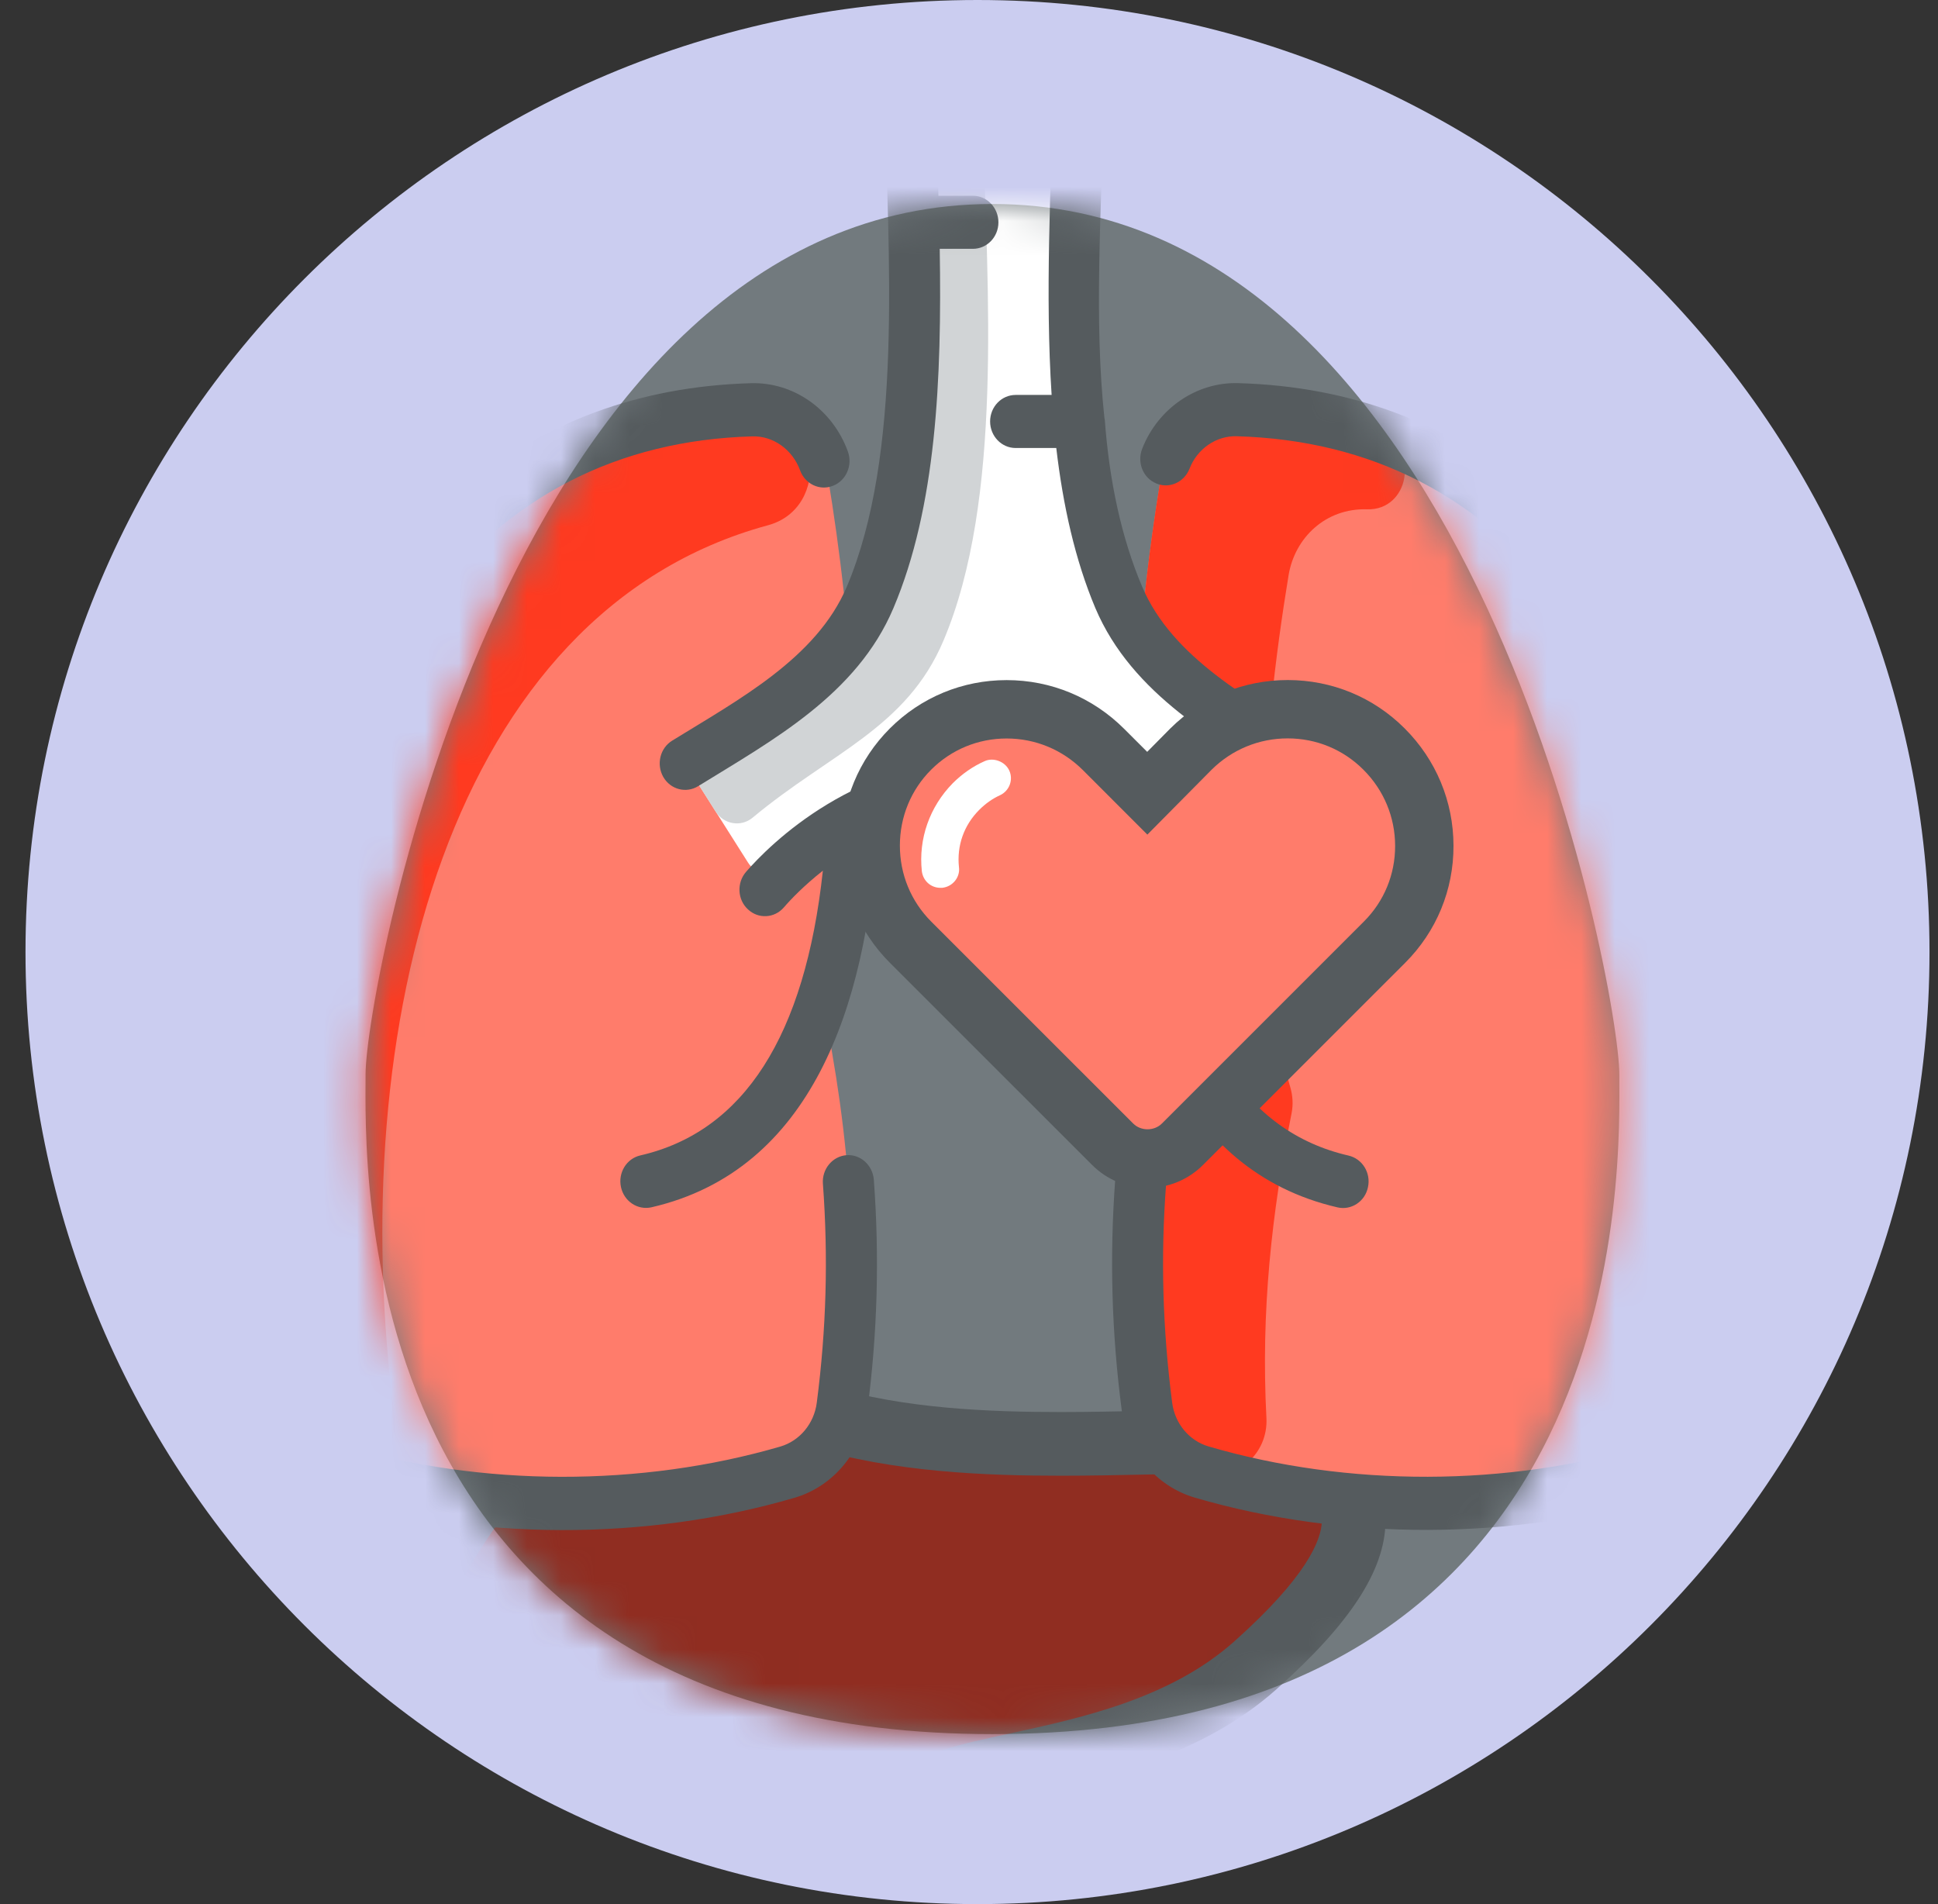 <svg width="57" height="56" viewBox="0 0 57 56" fill="none" xmlns="http://www.w3.org/2000/svg">
<rect x="0" y="0" width="57" height="56" fill="#333333" stroke="none"/>
<g clip-path="url(#clip0_1968_7844)">
<path d="M28.75 56C44.214 56 56.75 43.464 56.75 28C56.75 12.536 44.214 0 28.75 0C13.286 0 0.75 12.536 0.75 28C0.75 43.464 13.286 56 28.75 56Z" fill="#CBCDF0"/>
<path d="M47.627 31.594C47.627 34.11 48.252 51 29.189 51C10.126 51 10.752 34.11 10.752 31.594C10.752 29.074 15.009 6 29.189 6C43.369 6 47.627 29.074 47.627 31.594Z" fill="#727A7E"/>
<mask id="mask0_1968_7844" style="mask-type:alpha" maskUnits="userSpaceOnUse" x="10" y="6" width="38" height="45">
<path d="M47.627 31.594C47.627 34.11 48.252 51 29.189 51C10.126 51 10.752 34.11 10.752 31.594C10.752 29.074 15.009 6 29.189 6C43.369 6 47.627 29.074 47.627 31.594Z" fill="#91989C"/>
</mask>
<g mask="url(#mask0_1968_7844)">
<path d="M38.951 42.956C40.343 44.303 40.295 45.963 36.93 48.968C33.566 51.974 28.272 51.705 26.971 52.872C25.671 54.036 20.467 60.005 15.935 60.542C11.404 61.08 13.648 58.657 13.019 56.639C12.391 54.621 10.383 50.045 13.001 45.603C15.621 41.162 18.745 40.003 24.099 41.654C29.62 43.361 37.561 41.614 38.951 42.956Z" fill="#902D21"/>
<path d="M14.808 61.557C14.135 61.557 13.169 61.478 12.563 60.797C11.938 60.096 12.043 59.194 12.136 58.397C12.197 57.878 12.259 57.344 12.125 56.918L11.905 56.248C11.107 53.888 9.624 49.487 12.196 45.129C14.288 41.582 16.695 40 20.002 40C21.293 40 22.724 40.249 24.378 40.76C26.575 41.44 29.182 41.528 31.206 41.528C32.052 41.528 32.876 41.509 33.651 41.494C36.645 41.434 38.675 41.39 39.605 42.284C40.383 43.038 40.767 43.877 40.749 44.78C40.722 46.194 39.709 47.748 37.556 49.67C35.301 51.686 32.295 52.338 30.101 52.815C29.077 53.036 27.915 53.289 27.601 53.571C27.405 53.746 27.117 54.039 26.752 54.405C24.623 56.541 20.191 60.984 16.05 61.476C15.569 61.529 15.159 61.557 14.808 61.557ZM13.97 59.558C13.975 59.558 14.146 59.682 14.81 59.682C15.098 59.682 15.434 59.658 15.827 59.614C19.321 59.198 23.442 55.063 25.424 53.078C25.82 52.68 26.136 52.365 26.349 52.175C27.031 51.561 28.21 51.305 29.704 50.981C31.805 50.524 34.42 49.957 36.309 48.268C38.41 46.392 38.864 45.313 38.878 44.738C38.881 44.486 38.821 44.132 38.302 43.629C38.198 43.542 37.72 43.338 35.632 43.338C35.035 43.338 34.382 43.352 33.692 43.367C32.904 43.383 32.067 43.401 31.208 43.401C29.051 43.401 26.263 43.304 23.826 42.551C18.876 41.023 16.286 41.887 13.813 46.081C11.677 49.702 12.932 53.424 13.684 55.65L13.918 56.364C14.168 57.169 14.075 57.97 14 58.615C13.963 58.919 13.904 59.432 13.97 59.558Z" fill="#555B5E"/>
<path d="M34.315 29.42C32.88 25.068 33.334 18.928 34.155 13.988C34.341 12.847 35.297 12.018 36.394 12.051C49.121 12.416 52.857 28.045 50.199 41.495C50.03 42.342 49.43 43.026 48.638 43.261C44.291 44.558 39.488 44.504 35.343 43.293C34.488 43.045 33.852 42.283 33.73 41.357C33.173 37.035 33.523 33.293 34.315 29.42Z" fill="#FF7C6B"/>
<path d="M40.59 12.81C41.759 13.223 41.445 15.02 40.207 14.979C38.981 14.941 38.081 15.824 37.9 16.914C37.109 21.719 36.66 27.661 37.953 31.988C38.023 32.233 38.038 32.487 37.987 32.744C37.401 35.688 37.083 38.571 37.248 41.708C37.302 42.752 36.371 43.597 35.339 43.294C34.483 43.044 33.848 42.284 33.73 41.359C33.167 37.031 33.517 33.291 34.312 29.419C32.882 25.067 33.331 18.927 34.152 13.986C34.338 12.846 35.294 12.017 36.392 12.05C37.92 12.093 39.317 12.354 40.59 12.81Z" fill="#FF3A20"/>
<path d="M24.467 28.435C24.282 29.16 24.171 29.42 24.181 29.42C25.024 33.528 25.305 37.223 24.768 41.357C24.648 42.282 24.013 43.046 23.156 43.294C19.01 44.508 14.205 44.56 9.86 43.262C9.068 43.023 8.469 42.342 8.302 41.495C5.64 28.043 9.378 12.416 22.102 12.051C23.202 12.019 24.156 12.848 24.343 13.987C25.069 18.358 25.57 24.113 24.467 28.435Z" fill="#FF7C6B"/>
<path d="M37.912 23.137L36.508 25.357C36.255 25.758 35.721 25.832 35.378 25.509C32.821 23.088 29.764 23.035 29.25 23.035C26.25 23.035 24.134 24.58 23.123 25.519C22.78 25.835 22.247 25.764 21.998 25.364L20.588 23.137C20.352 22.763 20.465 22.263 20.835 22.036C22.71 20.892 24.716 19.645 25.593 17.57C27.35 13.428 26.885 7.165 26.757 2.592C26.728 1.601 27.493 0.783 28.442 0.783H30.056C31.01 0.783 31.773 1.602 31.745 2.592C31.609 7.409 31.169 13.474 32.908 17.57C33.785 19.644 35.791 20.894 37.666 22.036C38.033 22.262 38.144 22.766 37.912 23.137Z" fill="white"/>
<path d="M30.866 0.998C31.352 1.276 31.154 2.054 30.599 2.054C29.647 2.054 28.882 2.87 28.911 3.862C29.044 8.503 29.5 14.711 27.749 18.841C26.662 21.414 24.425 22.141 22.139 24.045C21.797 24.333 21.288 24.248 21.045 23.864L20.587 23.139C20.351 22.766 20.463 22.267 20.833 22.039C22.708 20.896 24.714 19.647 25.591 17.575C27.343 13.441 26.885 7.235 26.755 2.595C26.726 1.604 27.49 0.786 28.44 0.786H30.056C30.349 0.781 30.629 0.86 30.866 0.998Z" fill="#D1D4D6"/>
<path d="M11.606 41.692C11.737 42.695 10.855 43.556 9.862 43.264C9.072 43.027 8.472 42.344 8.303 41.5C5.642 28.042 9.379 12.415 22.105 12.05C24.163 11.992 24.454 14.943 22.587 15.448C13.242 17.982 10.096 30.195 11.606 41.692Z" fill="#FF3A20"/>
<path d="M24.895 33.974C24.481 34.008 24.173 34.384 24.203 34.81C24.363 36.983 24.304 39.089 24.023 41.253C23.944 41.869 23.522 42.375 22.952 42.543C18.846 43.739 14.151 43.73 10.068 42.513C9.543 42.353 9.149 41.907 9.035 41.339C7.197 32.044 8.544 23.008 12.545 17.753C14.946 14.602 18.169 12.947 22.125 12.834C22.738 12.815 23.307 13.218 23.532 13.833C23.677 14.236 24.11 14.441 24.498 14.288C24.889 14.135 25.083 13.684 24.938 13.28C24.488 12.041 23.343 11.234 22.086 11.27C8.721 11.654 4.844 27.884 7.57 41.656C7.795 42.795 8.594 43.695 9.657 44.019C13.996 45.312 18.992 45.33 23.361 44.052C24.51 43.718 25.354 42.702 25.512 41.465C25.808 39.191 25.869 36.982 25.701 34.695C25.665 34.265 25.308 33.942 24.895 33.974Z" fill="#555B5E"/>
<path d="M36.414 11.268C35.19 11.234 34.057 12.011 33.593 13.199C33.438 13.6 33.616 14.055 34.005 14.217C34.385 14.381 34.825 14.188 34.984 13.79C35.209 13.199 35.772 12.813 36.371 12.83C40.333 12.944 43.549 14.598 45.954 17.747C49.954 23.006 51.3 32.042 49.46 41.333C49.345 41.9 48.953 42.354 48.43 42.508C44.343 43.728 39.649 43.741 35.547 42.54C34.974 42.373 34.552 41.863 34.475 41.249C34.195 39.081 34.133 36.971 34.299 34.8C34.329 34.369 34.021 33.995 33.609 33.96C33.191 33.933 32.836 34.254 32.801 34.683C32.633 36.967 32.694 39.183 32.99 41.458C33.148 42.695 33.996 43.709 35.143 44.046C39.51 45.323 44.503 45.309 48.845 44.013C49.908 43.699 50.707 42.789 50.93 41.65C53.649 27.92 49.801 11.652 36.414 11.268Z" fill="#555B5E"/>
<path d="M24.906 17.255C24.015 19.358 21.713 20.582 19.772 21.781C19.413 22 19.298 22.478 19.508 22.85C19.72 23.22 20.179 23.341 20.536 23.12C22.724 21.77 25.201 20.43 26.277 17.885C27.537 14.911 27.703 11.16 27.639 7.318H28.614C29.029 7.318 29.365 6.971 29.365 6.539C29.365 6.107 29.029 5.757 28.614 5.757H27.601C27.586 5.229 27.516 3.096 27.501 2.567C27.487 2.014 27.91 1.562 28.439 1.562H30.053C30.582 1.562 31.004 2.014 30.989 2.567C30.904 5.538 30.739 8.692 30.93 11.615H29.872C29.457 11.615 29.121 11.963 29.121 12.395C29.121 12.827 29.457 13.176 29.872 13.176H31.067C31.266 14.872 31.62 16.466 32.216 17.883C33.298 20.433 35.803 21.788 37.958 23.12C38.316 23.338 38.779 23.218 38.987 22.847C39.2 22.477 39.082 21.997 38.725 21.778C36.78 20.579 34.48 19.351 33.592 17.252C32.985 15.822 32.627 14.152 32.494 12.348C32.489 12.331 32.486 12.31 32.483 12.293C32.178 9.443 32.382 6.307 32.489 2.614C32.525 1.178 31.426 -6.10352e-05 30.049 -6.10352e-05H28.436C27.059 -6.10352e-05 25.959 1.181 25.998 2.614C26.146 7.638 26.549 13.37 24.906 17.255Z" fill="#555B5E"/>
<path d="M32.706 24.611C33.032 29.597 34.634 34.424 39.342 35.51C39.741 35.601 40.148 35.339 40.234 34.917C40.326 34.496 40.07 34.079 39.661 33.985C36.616 33.285 34.812 30.463 34.296 25.591C34.689 25.9 35.069 26.267 35.442 26.69C35.592 26.857 35.798 26.946 36.001 26.946C36.642 26.946 36.996 26.146 36.559 25.642C33.838 22.504 30.278 22.262 29.25 22.262C25.191 22.262 22.63 24.85 21.942 25.642C21.664 25.962 21.689 26.461 21.997 26.743C22.303 27.034 22.779 27.007 23.055 26.687C23.255 26.454 23.64 26.051 24.202 25.607C23.677 30.466 21.876 33.282 18.833 33.981C18.428 34.074 18.173 34.49 18.264 34.912C18.353 35.33 18.752 35.598 19.16 35.507C23.875 34.42 25.468 29.579 25.793 24.611C28.018 23.538 30.478 23.57 32.706 24.611Z" fill="#555B5E"/>
<path d="M40.707 22.03C39.145 20.468 36.605 20.468 35.03 22.03L33.744 23.329L32.459 22.045C30.883 20.469 28.342 20.469 26.781 22.03C25.219 23.592 25.219 26.147 26.781 27.709L32.722 33.651C33.292 34.22 34.211 34.22 34.781 33.651L40.722 27.709C42.284 26.147 42.284 23.607 40.707 22.03Z" fill="#FF7C6B"/>
<path d="M33.752 34.936C33.134 34.936 32.553 34.695 32.116 34.257L26.173 28.316C25.256 27.398 24.75 26.174 24.75 24.869C24.75 23.564 25.255 22.341 26.173 21.423C27.09 20.506 28.309 20.002 29.607 20.002C30.912 20.002 32.14 20.512 33.066 21.438L33.741 22.112L34.419 21.426C35.349 20.504 36.574 20 37.873 20C39.175 20 40.397 20.505 41.314 21.423C42.238 22.346 42.748 23.572 42.75 24.873C42.753 26.174 42.248 27.397 41.329 28.316L35.387 34.257C34.951 34.695 34.369 34.936 33.752 34.936ZM29.607 21.719C28.767 21.719 27.979 22.045 27.387 22.637C26.794 23.23 26.467 24.023 26.467 24.869C26.467 25.715 26.794 26.508 27.387 27.102L33.329 33.043C33.555 33.269 33.947 33.269 34.173 33.043L40.115 27.102C40.709 26.508 41.035 25.718 41.033 24.876C41.032 24.032 40.701 23.237 40.1 22.637C39.507 22.043 38.716 21.716 37.873 21.716C37.029 21.716 36.234 22.044 35.634 22.639L33.746 24.546L31.852 22.651C31.251 22.05 30.453 21.719 29.607 21.719Z" fill="#555B5E"/>
<path d="M29.683 22.659C29.559 22.392 29.212 22.267 28.957 22.387C28.614 22.539 28.3 22.758 28.02 23.037C27.341 23.73 27.01 24.671 27.113 25.622C27.148 25.905 27.378 26.111 27.659 26.111H27.707L27.717 26.11C27.868 26.092 28.002 26.017 28.094 25.899C28.183 25.785 28.223 25.645 28.205 25.508C28.137 24.871 28.349 24.271 28.802 23.817C28.99 23.63 29.194 23.486 29.412 23.388C29.689 23.259 29.81 22.932 29.683 22.659Z" fill="white"/>
</g>
</g>
<defs>
<clipPath id="clip0_1968_7844">
<rect width="56" height="56" fill="white" transform="translate(0.75)"/>
</clipPath>
</defs>
</svg>
